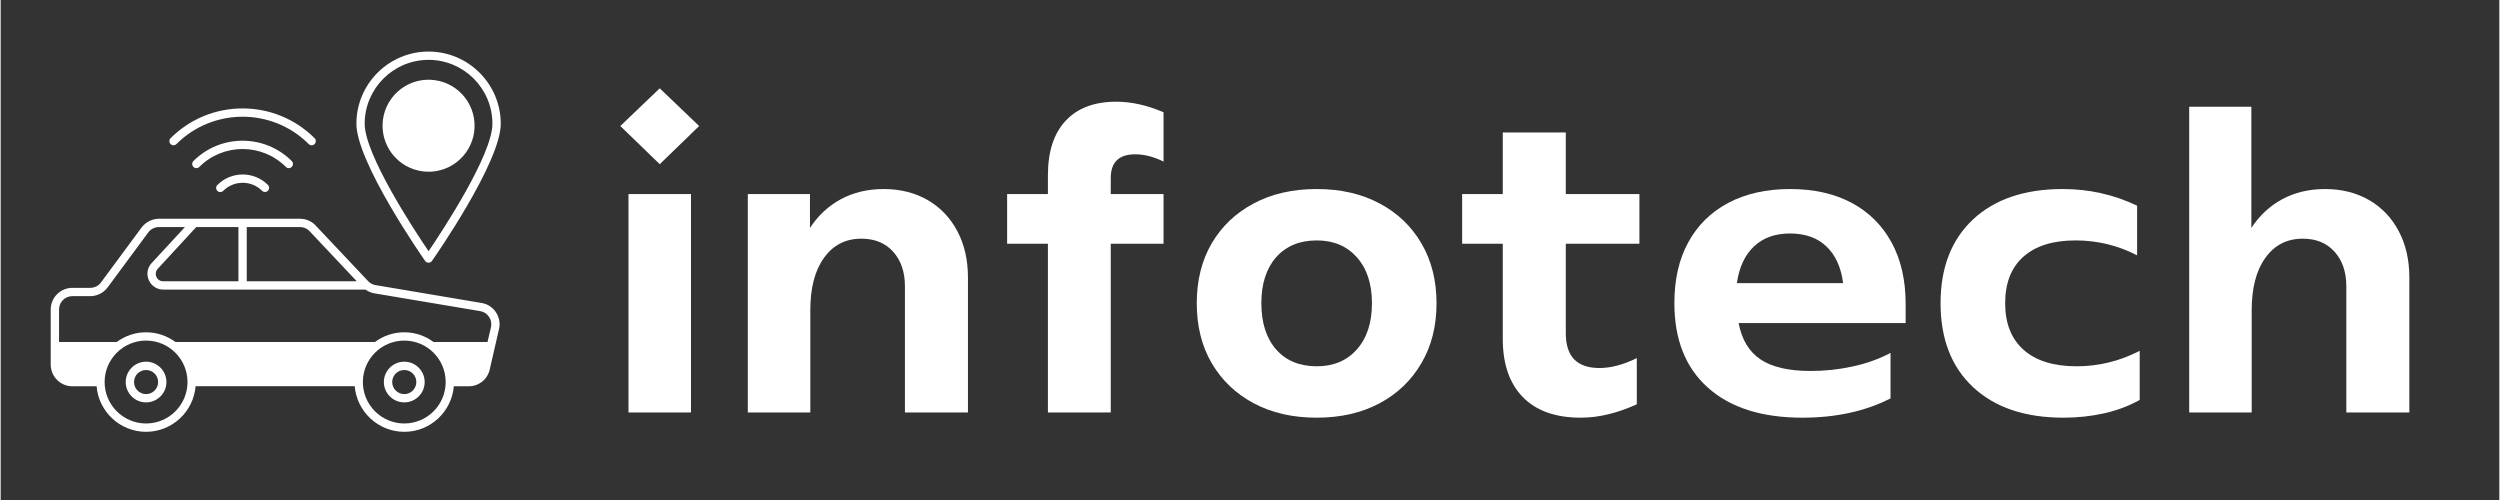 <svg xmlns="http://www.w3.org/2000/svg" xmlns:xlink="http://www.w3.org/1999/xlink" width="300" zoomAndPan="magnify" viewBox="0 0 224.88 45" height="60" preserveAspectRatio="xMidYMid meet" version="1.2"><rect x="0" y="0" width="224.88" height="45" fill="#333333" stroke="none"/><defs><clipPath id="911a9ff619"><path d="M 4.496 19 L 45 19 L 45 38.992 L 4.496 38.992 Z M 4.496 19 "/></clipPath><clipPath id="0b1343d114"><path d="M 32 4.508 L 45.727 4.508 L 45.727 24 L 32 24 Z M 32 4.508 "/></clipPath></defs><g id="b6d1b2d00e"><g style="fill:#ffffff;fill-opacity:1;"><g transform="translate(53.957, 37.122)"><path style="stroke:none" d="M 8.906 -25.781 L 5.359 -22.344 L 1.812 -25.781 L 5.359 -29.172 Z M 8.172 0 L 2.547 0 L 2.547 -19.656 L 8.172 -19.656 Z M 8.172 0 "/></g></g><g style="fill:#ffffff;fill-opacity:1;"><g transform="translate(64.665, 37.122)"><path style="stroke:none" d="M 14.797 -20.109 C 16.305 -20.109 17.633 -19.773 18.781 -19.109 C 19.926 -18.441 20.812 -17.508 21.438 -16.312 C 22.07 -15.125 22.391 -13.734 22.391 -12.141 L 22.391 0 L 16.719 0 L 16.719 -11.359 C 16.719 -12.648 16.363 -13.688 15.656 -14.469 C 14.957 -15.25 14.004 -15.641 12.797 -15.641 C 11.379 -15.641 10.258 -15.066 9.438 -13.922 C 8.613 -12.785 8.203 -11.211 8.203 -9.203 L 8.203 0 L 2.578 0 L 2.578 -19.656 L 8.172 -19.656 L 8.172 -16.609 C 8.91 -17.734 9.844 -18.598 10.969 -19.203 C 12.102 -19.805 13.379 -20.109 14.797 -20.109 Z M 14.797 -20.109 "/></g></g><g style="fill:#ffffff;fill-opacity:1;"><g transform="translate(89.393, 37.122)"><path style="stroke:none" d="M 12.719 -23.234 C 11.25 -23.234 10.516 -22.523 10.516 -21.109 L 10.516 -19.656 L 15.266 -19.656 L 15.266 -15.188 L 10.516 -15.188 L 10.516 0 L 4.859 0 L 4.859 -15.188 L 1.188 -15.188 L 1.188 -19.656 L 4.859 -19.656 L 4.859 -21.344 C 4.859 -23.477 5.391 -25.113 6.453 -26.25 C 7.516 -27.395 9.035 -27.969 11.016 -27.969 C 12.379 -27.969 13.797 -27.648 15.266 -27.016 L 15.266 -22.578 C 14.391 -23.016 13.539 -23.234 12.719 -23.234 Z M 12.719 -23.234 "/></g></g><g style="fill:#ffffff;fill-opacity:1;"><g transform="translate(106.071, 37.122)"><path style="stroke:none" d="M 12.375 0.469 C 10.207 0.469 8.316 0.035 6.703 -0.828 C 5.086 -1.691 3.828 -2.895 2.922 -4.438 C 2.023 -5.977 1.578 -7.773 1.578 -9.828 C 1.578 -11.879 2.023 -13.676 2.922 -15.219 C 3.828 -16.758 5.086 -17.957 6.703 -18.812 C 8.316 -19.676 10.207 -20.109 12.375 -20.109 C 14.531 -20.109 16.414 -19.676 18.031 -18.812 C 19.645 -17.957 20.898 -16.758 21.797 -15.219 C 22.703 -13.676 23.156 -11.879 23.156 -9.828 C 23.156 -7.773 22.703 -5.977 21.797 -4.438 C 20.898 -2.895 19.645 -1.691 18.031 -0.828 C 16.414 0.035 14.531 0.469 12.375 0.469 Z M 12.375 -4.156 C 13.883 -4.156 15.086 -4.66 15.984 -5.672 C 16.891 -6.691 17.344 -8.078 17.344 -9.828 C 17.344 -11.578 16.891 -12.957 15.984 -13.969 C 15.086 -14.977 13.883 -15.484 12.375 -15.484 C 10.832 -15.484 9.613 -14.977 8.719 -13.969 C 7.832 -12.957 7.391 -11.578 7.391 -9.828 C 7.391 -8.078 7.832 -6.691 8.719 -5.672 C 9.613 -4.66 10.832 -4.156 12.375 -4.156 Z M 12.375 -4.156 "/></g></g><g style="fill:#ffffff;fill-opacity:1;"><g transform="translate(130.799, 37.122)"><path style="stroke:none" d="M 16.688 -19.656 L 16.688 -15.188 L 10.062 -15.188 L 10.062 -7.125 C 10.062 -5.039 11.07 -4 13.094 -4 C 14.125 -4 15.242 -4.297 16.453 -4.891 L 16.453 -0.734 C 15.523 -0.316 14.656 -0.016 13.844 0.172 C 13.039 0.367 12.227 0.469 11.406 0.469 C 9.145 0.469 7.41 -0.145 6.203 -1.375 C 4.992 -2.613 4.391 -4.363 4.391 -6.625 L 4.391 -15.188 L 0.734 -15.188 L 0.734 -19.656 L 4.391 -19.656 L 4.391 -25.203 L 10.062 -25.203 L 10.062 -19.656 Z M 16.688 -19.656 "/></g></g><g style="fill:#ffffff;fill-opacity:1;"><g transform="translate(149.056, 37.122)"><path style="stroke:none" d="M 22.391 -9.781 L 22.391 -8.047 L 7.359 -8.047 C 7.641 -6.555 8.301 -5.461 9.344 -4.766 C 10.383 -4.078 11.879 -3.734 13.828 -3.734 C 15.117 -3.734 16.383 -3.867 17.625 -4.141 C 18.875 -4.41 20.008 -4.816 21.031 -5.359 L 21.031 -1.266 C 18.77 -0.109 16.125 0.469 13.094 0.469 C 9.445 0.469 6.613 -0.43 4.594 -2.234 C 2.582 -4.035 1.578 -6.566 1.578 -9.828 C 1.578 -11.961 1.992 -13.789 2.828 -15.312 C 3.66 -16.844 4.859 -18.023 6.422 -18.859 C 7.992 -19.691 9.848 -20.109 11.984 -20.109 C 14.141 -20.109 15.992 -19.691 17.547 -18.859 C 19.098 -18.023 20.289 -16.836 21.125 -15.297 C 21.969 -13.754 22.391 -11.914 22.391 -9.781 Z M 11.984 -16.109 C 10.648 -16.109 9.57 -15.723 8.75 -14.953 C 7.926 -14.18 7.41 -13.078 7.203 -11.641 L 16.766 -11.641 C 16.578 -13.078 16.07 -14.18 15.25 -14.953 C 14.438 -15.723 13.348 -16.109 11.984 -16.109 Z M 11.984 -16.109 "/></g></g><g style="fill:#ffffff;fill-opacity:1;"><g transform="translate(173.013, 37.122)"><path style="stroke:none" d="M 12.641 0.469 C 9.191 0.469 6.484 -0.441 4.516 -2.266 C 2.555 -4.098 1.578 -6.617 1.578 -9.828 C 1.578 -13.035 2.551 -15.551 4.5 -17.375 C 6.457 -19.195 9.145 -20.109 12.562 -20.109 C 14.945 -20.109 17.18 -19.609 19.266 -18.609 L 19.266 -14.141 C 17.547 -15.035 15.695 -15.484 13.719 -15.484 C 11.688 -15.484 10.125 -14.992 9.031 -14.016 C 7.938 -13.047 7.391 -11.648 7.391 -9.828 C 7.391 -8.023 7.941 -6.629 9.047 -5.641 C 10.16 -4.648 11.754 -4.156 13.828 -4.156 C 15.805 -4.156 17.695 -4.617 19.5 -5.547 L 19.5 -1.125 C 18.52 -0.582 17.453 -0.18 16.297 0.078 C 15.141 0.336 13.922 0.469 12.641 0.469 Z M 12.641 0.469 "/></g></g><g style="fill:#ffffff;fill-opacity:1;"><g transform="translate(194.39, 37.122)"><path style="stroke:none" d="M 14.797 -20.109 C 16.305 -20.109 17.633 -19.773 18.781 -19.109 C 19.926 -18.441 20.812 -17.508 21.438 -16.312 C 22.07 -15.125 22.391 -13.734 22.391 -12.141 L 22.391 0 L 16.719 0 L 16.719 -11.359 C 16.719 -12.648 16.363 -13.688 15.656 -14.469 C 14.957 -15.25 14.004 -15.641 12.797 -15.641 C 11.379 -15.641 10.258 -15.066 9.438 -13.922 C 8.613 -12.785 8.203 -11.211 8.203 -9.203 L 8.203 0 L 2.578 0 L 2.578 -27.516 L 8.172 -27.516 L 8.172 -16.609 C 8.91 -17.734 9.844 -18.598 10.969 -19.203 C 12.102 -19.805 13.379 -20.109 14.797 -20.109 Z M 14.797 -20.109 "/></g></g><path style=" stroke:none;fill-rule:nonzero;fill:#ffffff;fill-opacity:1;" d="M 25.934 15.133 C 26.027 15.133 26.125 15.094 26.195 15.023 C 26.344 14.875 26.344 14.641 26.195 14.492 C 23.758 12.055 19.789 12.055 17.348 14.492 C 17.203 14.641 17.203 14.875 17.348 15.023 C 17.496 15.168 17.73 15.168 17.879 15.023 C 20.027 12.875 23.52 12.875 25.668 15.023 C 25.742 15.098 25.836 15.133 25.934 15.133 Z M 25.934 15.133 "/><path style=" stroke:none;fill-rule:nonzero;fill:#ffffff;fill-opacity:1;" d="M 19.504 16.648 C 19.355 16.793 19.355 17.031 19.504 17.176 C 19.574 17.25 19.672 17.285 19.766 17.285 C 19.863 17.285 19.957 17.25 20.031 17.176 C 20.996 16.211 22.562 16.211 23.523 17.168 C 23.668 17.316 23.906 17.316 24.051 17.168 C 24.195 17.023 24.195 16.785 24.051 16.641 C 22.801 15.391 20.758 15.391 19.504 16.648 Z M 19.504 16.648 "/><path style=" stroke:none;fill-rule:nonzero;fill:#ffffff;fill-opacity:1;" d="M 27.988 13.074 C 28.086 13.074 28.18 13.039 28.254 12.965 C 28.398 12.82 28.398 12.586 28.254 12.438 C 24.68 8.867 18.867 8.863 15.293 12.438 C 15.148 12.586 15.148 12.82 15.293 12.965 C 15.438 13.113 15.676 13.113 15.82 12.965 C 19.105 9.688 24.445 9.684 27.723 12.965 C 27.797 13.039 27.895 13.074 27.988 13.074 Z M 27.988 13.074 "/><g clip-rule="nonzero" clip-path="url(#911a9ff619)"><path style=" stroke:none;fill-rule:nonzero;fill:#ffffff;fill-opacity:1;" d="M 6.457 34.766 L 8.633 34.766 C 8.824 37.051 10.746 38.863 13.086 38.863 C 15.426 38.863 17.355 37.051 17.543 34.758 L 31.863 34.758 C 32.059 37.051 33.98 38.863 36.328 38.863 C 38.676 38.863 40.59 37.051 40.785 34.766 L 42.121 34.766 C 43.047 34.766 43.824 34.137 44.02 33.238 L 44.855 29.598 C 44.977 29.082 44.863 28.531 44.566 28.09 C 44.258 27.641 43.805 27.348 43.273 27.266 L 33.742 25.66 C 33.531 25.629 33.344 25.539 33.152 25.383 C 33.121 25.359 33.098 25.332 33.07 25.301 L 28.352 20.301 C 28 19.91 27.484 19.688 26.938 19.688 L 14.254 19.688 C 13.641 19.688 13.07 19.973 12.684 20.473 L 9.02 25.43 C 8.805 25.727 8.438 25.906 8.07 25.906 L 6.457 25.906 C 5.379 25.906 4.504 26.781 4.504 27.859 L 4.504 32.812 C 4.504 33.891 5.379 34.766 6.457 34.766 Z M 16.816 34.383 L 16.816 34.391 C 16.809 36.445 15.145 38.113 13.086 38.113 C 11.031 38.113 9.355 36.441 9.355 34.383 C 9.355 32.328 11.031 30.652 13.086 30.652 C 15.145 30.652 16.809 32.32 16.816 34.375 Z M 36.328 38.113 C 34.273 38.113 32.605 36.445 32.598 34.398 L 32.598 34.367 C 32.605 32.32 34.273 30.652 36.328 30.652 C 38.383 30.652 40.051 32.328 40.051 34.383 C 40.051 36.441 38.383 38.113 36.328 38.113 Z M 22.148 20.434 L 26.938 20.434 C 27.27 20.434 27.59 20.57 27.805 20.809 L 32.051 25.316 L 22.148 25.316 Z M 21.398 20.434 L 21.398 25.316 L 14.633 25.316 C 14.359 25.316 14.125 25.168 14.016 24.914 C 13.91 24.66 13.953 24.391 14.141 24.188 L 17.602 20.434 Z M 5.254 27.859 C 5.254 27.191 5.789 26.652 6.457 26.652 L 8.07 26.652 C 8.676 26.652 9.266 26.355 9.625 25.871 L 13.281 20.922 C 13.52 20.605 13.871 20.434 14.254 20.434 L 16.586 20.434 L 13.586 23.68 C 13.199 24.098 13.102 24.688 13.332 25.211 C 13.566 25.734 14.059 26.062 14.633 26.062 L 32.836 26.062 C 33.074 26.227 33.336 26.355 33.621 26.398 L 43.152 28 C 43.48 28.051 43.758 28.23 43.945 28.508 C 44.141 28.785 44.199 29.113 44.133 29.434 L 43.816 30.781 L 38.965 30.781 C 38.227 30.234 37.316 29.906 36.328 29.906 C 35.332 29.906 34.422 30.234 33.68 30.781 L 15.734 30.781 C 14.984 30.234 14.074 29.906 13.086 29.906 C 12.102 29.906 11.188 30.234 10.441 30.781 L 5.254 30.781 Z M 5.254 27.859 "/></g><path style=" stroke:none;fill-rule:nonzero;fill:#ffffff;fill-opacity:1;" d="M 13.086 32.551 C 12.078 32.551 11.254 33.375 11.254 34.383 C 11.254 35.395 12.078 36.215 13.086 36.215 C 14.098 36.215 14.918 35.395 14.918 34.383 C 14.918 33.375 14.098 32.551 13.086 32.551 Z M 13.086 35.469 C 12.488 35.469 12.004 34.98 12.004 34.383 C 12.004 33.785 12.488 33.301 13.086 33.301 C 13.684 33.301 14.172 33.785 14.172 34.383 C 14.172 34.98 13.684 35.469 13.086 35.469 Z M 13.086 35.469 "/><path style=" stroke:none;fill-rule:nonzero;fill:#ffffff;fill-opacity:1;" d="M 36.328 32.551 C 35.312 32.551 34.488 33.375 34.488 34.383 C 34.488 35.395 35.312 36.215 36.328 36.215 C 37.336 36.215 38.16 35.395 38.16 34.383 C 38.16 33.375 37.336 32.551 36.328 32.551 Z M 36.328 35.469 C 35.723 35.469 35.238 34.98 35.238 34.383 C 35.238 33.785 35.723 33.301 36.328 33.301 C 36.926 33.301 37.41 33.785 37.41 34.383 C 37.41 34.98 36.926 35.469 36.328 35.469 Z M 36.328 35.469 "/><g clip-rule="nonzero" clip-path="url(#0b1343d114)"><path style=" stroke:none;fill-rule:nonzero;fill:#ffffff;fill-opacity:1;" d="M 38.512 4.641 C 34.93 4.641 32.016 7.555 32.016 11.137 C 32.016 14.598 37.949 23.125 38.203 23.484 C 38.273 23.582 38.391 23.641 38.512 23.641 C 38.629 23.641 38.75 23.582 38.816 23.484 C 39.07 23.125 45.008 14.598 45.008 11.137 C 45.008 7.555 42.09 4.641 38.512 4.641 Z M 38.512 22.609 C 37.277 20.793 32.762 13.938 32.762 11.137 C 32.762 7.965 35.34 5.387 38.512 5.387 C 41.68 5.387 44.258 7.965 44.258 11.137 C 44.258 13.938 39.746 20.793 38.512 22.609 Z M 38.512 22.609 "/></g><path style=" stroke:none;fill-rule:nonzero;fill:#ffffff;fill-opacity:1;" d="M 42.598 10.652 C 42.641 10.922 42.66 11.191 42.648 11.461 C 42.641 11.734 42.605 12 42.543 12.266 C 42.48 12.531 42.391 12.789 42.277 13.035 C 42.164 13.281 42.027 13.516 41.871 13.738 C 41.711 13.957 41.531 14.16 41.332 14.344 C 41.133 14.531 40.918 14.695 40.688 14.836 C 40.457 14.98 40.215 15.102 39.957 15.195 C 39.703 15.289 39.441 15.359 39.176 15.402 C 38.906 15.445 38.637 15.465 38.363 15.453 C 38.094 15.445 37.824 15.406 37.559 15.344 C 37.293 15.281 37.039 15.195 36.793 15.082 C 36.543 14.969 36.309 14.832 36.09 14.676 C 35.867 14.516 35.664 14.336 35.48 14.137 C 35.293 13.938 35.129 13.723 34.988 13.492 C 34.844 13.262 34.727 13.02 34.629 12.762 C 34.535 12.508 34.465 12.246 34.422 11.977 C 34.379 11.711 34.363 11.441 34.371 11.168 C 34.383 10.895 34.418 10.629 34.48 10.363 C 34.543 10.098 34.629 9.844 34.742 9.594 C 34.855 9.348 34.992 9.113 35.152 8.895 C 35.309 8.672 35.488 8.469 35.688 8.285 C 35.887 8.098 36.102 7.934 36.332 7.793 C 36.566 7.648 36.809 7.531 37.062 7.434 C 37.316 7.34 37.578 7.27 37.848 7.227 C 38.117 7.184 38.387 7.168 38.656 7.176 C 38.93 7.188 39.199 7.223 39.461 7.285 C 39.727 7.348 39.984 7.434 40.23 7.547 C 40.477 7.66 40.711 7.797 40.934 7.957 C 41.152 8.113 41.355 8.293 41.543 8.492 C 41.727 8.691 41.891 8.906 42.035 9.137 C 42.176 9.367 42.297 9.613 42.391 9.867 C 42.484 10.121 42.555 10.383 42.598 10.652 Z M 42.598 10.652 "/></g></svg>
